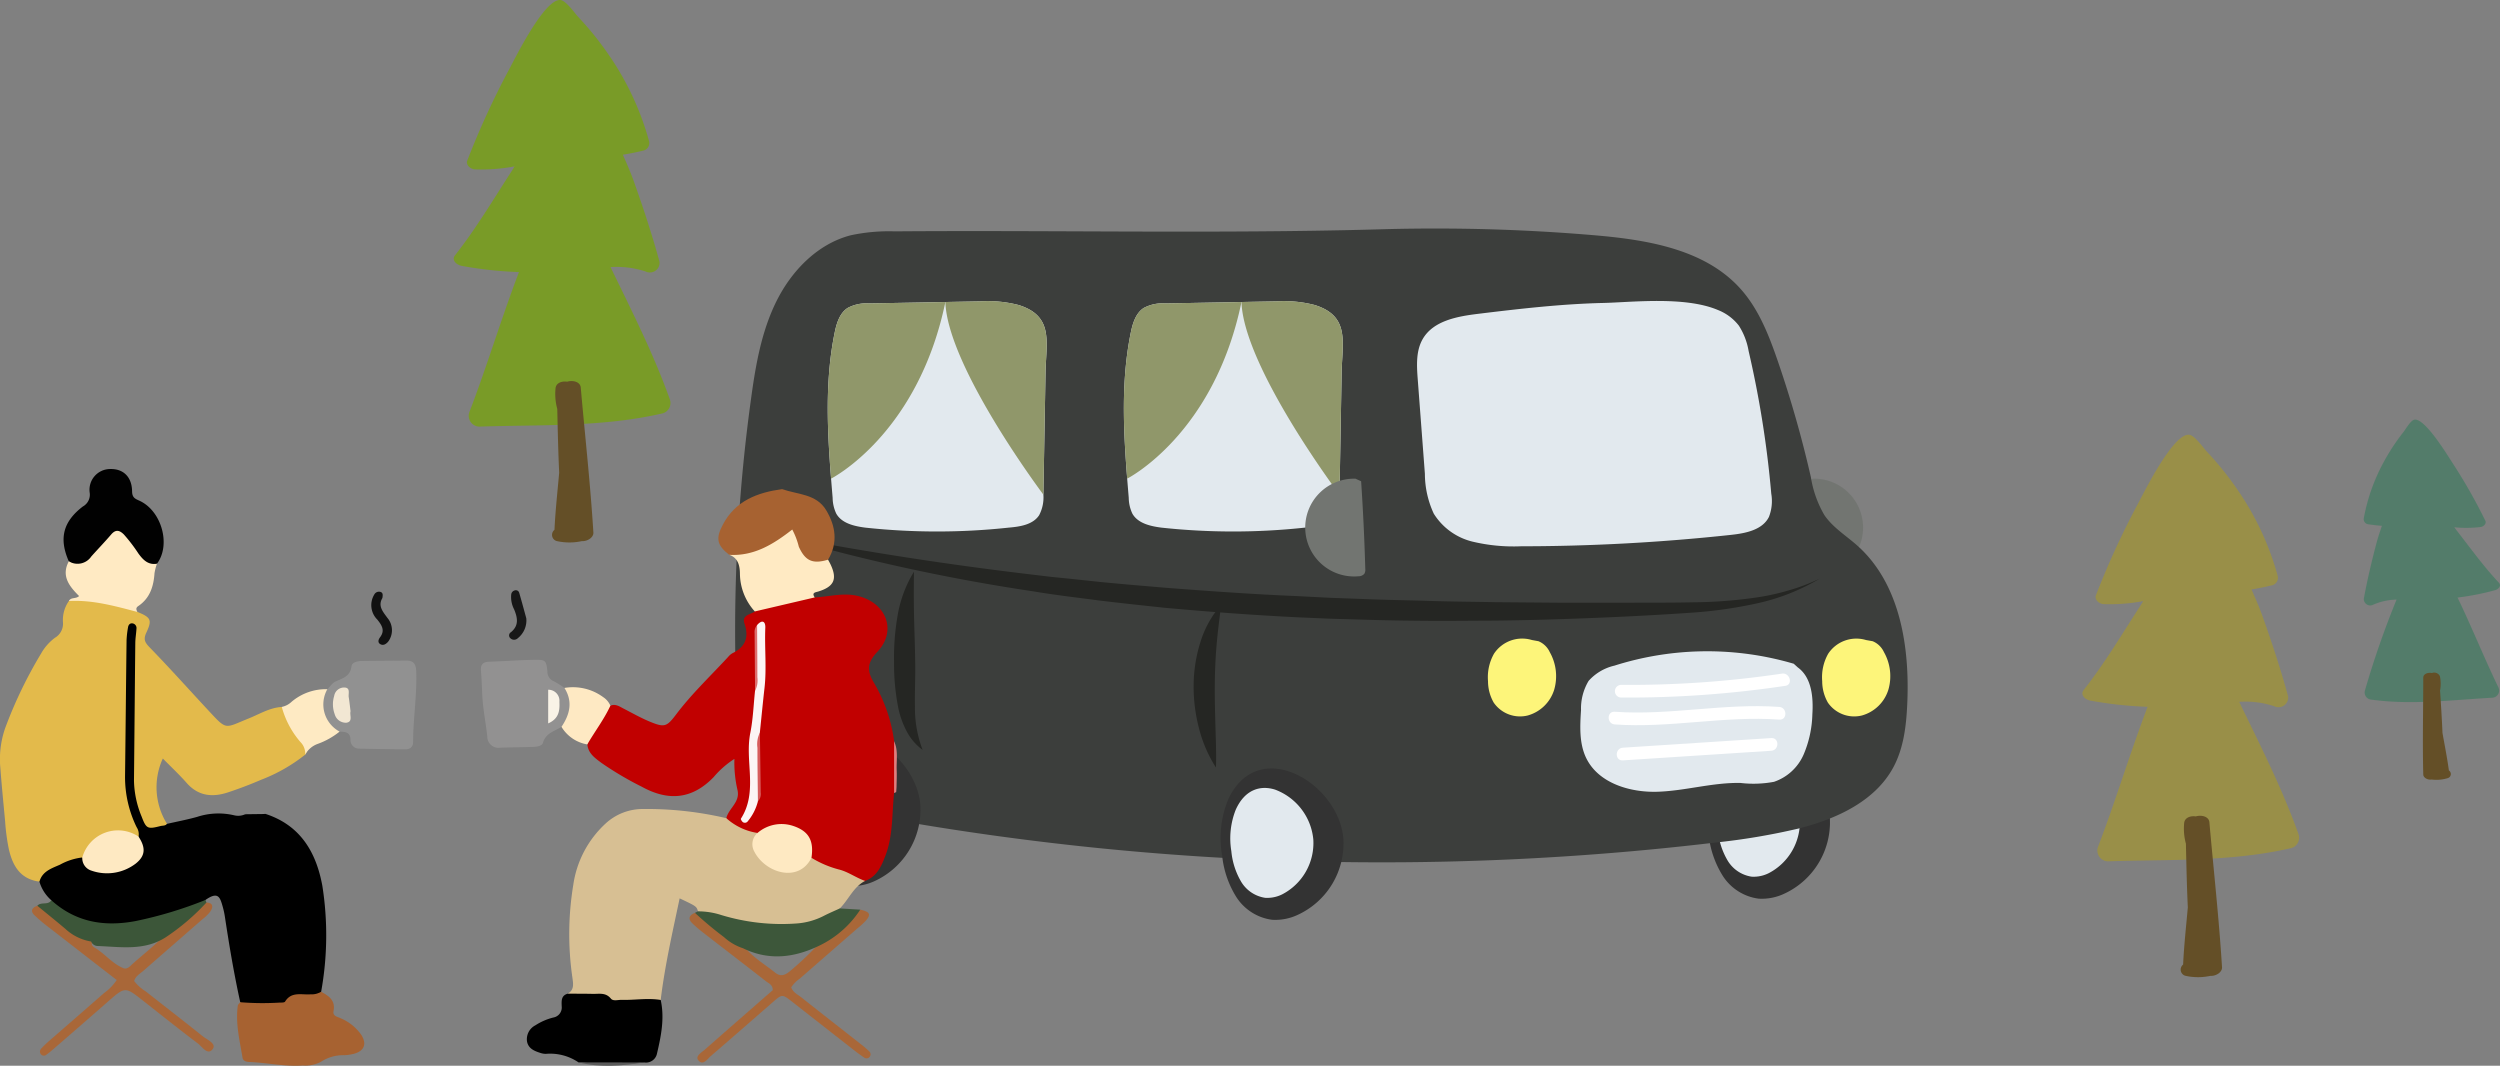 <svg xmlns="http://www.w3.org/2000/svg" xmlns:xlink="http://www.w3.org/1999/xlink" width="394.18" height="168.041" viewBox="0 0 394.18 168.041">
  <rect x="0" y="0" width="394.18" height="168.041" fill="#808080" stroke="none"/>
  <defs>
    <clipPath id="clip-path">
      <rect id="Rectangle_181" data-name="Rectangle 181" width="34.181" height="85.551" fill="none"/>
    </clipPath>
    <clipPath id="clip-path-2">
      <rect id="Rectangle_178" data-name="Rectangle 178" width="184.884" height="109.022" fill="none"/>
    </clipPath>
    <clipPath id="clip-path-3">
      <rect id="Rectangle_179" data-name="Rectangle 179" width="85.261" height="101.88" fill="none"/>
    </clipPath>
    <clipPath id="clip-path-4">
      <rect id="Rectangle_180" data-name="Rectangle 180" width="65.644" height="94.088" fill="none"/>
    </clipPath>
    <clipPath id="clip-path-6">
      <rect id="Rectangle_182" data-name="Rectangle 182" width="21.486" height="56.779" fill="none"/>
    </clipPath>
  </defs>
  <g id="Group_458" data-name="Group 458" transform="translate(-805.416 -629.969)">
    <g id="Group_512" data-name="Group 512" transform="translate(876.961 629.969)">
      <g id="Group_423" data-name="Group 423" transform="translate(0 0)" clip-path="url(#clip-path)">
        <path id="Path_1542" data-name="Path 1542" d="M10.282,42.9a61.742,61.742,0,0,1-8.989-.971c-.9-.167-1.671-.938-1.1-1.667,3.348-4.254,6.065-8.853,8.941-13.286.143-.219.293-.471.451-.74a28.464,28.464,0,0,1-6.232.474c-.8-.051-1.469-.767-1.23-1.37a129.8,129.8,0,0,1,6.585-14.36C9.571,9.4,14.336-.374,16.871.011c.873.133,2.246,2.121,2.75,2.659A49.112,49.112,0,0,1,24.51,8.755,44.712,44.712,0,0,1,30.778,22.2a1.221,1.221,0,0,1-.973,1.562c-1.047.257-2.093.461-3.143.634.62,1.394,1.227,2.789,1.731,4.2,1.493,4.188,2.883,8.4,4.045,12.661a1.529,1.529,0,0,1-2.2,1.547,14.556,14.556,0,0,0-5.517-.689c3.315,6.857,6.774,13.641,9.35,20.855a1.693,1.693,0,0,1-1.338,2.249c-9.383,2.148-19.088,1.725-28.645,2.044a1.7,1.7,0,0,1-1.579-2.4C5.272,57.644,7.515,50.139,10.282,42.9" transform="translate(0 0)" fill="#799b27" fill-rule="evenodd"/>
        <path id="Path_1543" data-name="Path 1543" d="M19.715,98.422c.143-3,.472-6.009.743-9.014-.156-3.348-.228-6.7-.3-10.054A8.987,8.987,0,0,1,19.893,76c.145-.793,1.033-1.069,1.824-.95.893-.265,2.06,0,2.142.923.672,7.622,1.522,15.229,1.992,22.867.046.748-.908,1.4-1.813,1.351-.028,0-.053.012-.082.014a9.2,9.2,0,0,1-3.77,0,1.011,1.011,0,0,1-.471-1.792" transform="translate(-3.836 -14.869)" fill="#644f27" fill-rule="evenodd"/>
      </g>
    </g>
    <g id="Group_418" data-name="Group 418" transform="translate(921.319 666)">
      <g id="Group_417" data-name="Group 417" clip-path="url(#clip-path-2)">
        <path id="Path_1485" data-name="Path 1485" d="M15.735,84.713q-.462,6.891-.655,13.8a1.305,1.305,0,0,0,.144.785,1.217,1.217,0,0,0,.935.4,7.71,7.71,0,1,0,.463-15.387Z" transform="translate(153.305 -44.866)" fill="#727571"/>
        <path id="Path_1486" data-name="Path 1486" d="M36.592,175.235c4.415,1.3,8.549,5.88,8.9,10.782a12.412,12.412,0,0,1-7.263,11.959,8.314,8.314,0,0,1-3.958.751,7.925,7.925,0,0,1-5.675-3.612,15.2,15.2,0,0,1-2.224-6.524,15.83,15.83,0,0,1,1.032-9.012c2.121-4.381,5.739-5.361,9.186-4.344" transform="translate(127.125 -93.063)" fill="#333"/>
        <path id="Path_1487" data-name="Path 1487" d="M43.38,181.691A9.32,9.32,0,0,1,49.4,189.52a9.106,9.106,0,0,1-4.911,8.683,5.283,5.283,0,0,1-2.676.545,5.335,5.335,0,0,1-3.837-2.623,11.587,11.587,0,0,1-1.5-4.738,12.273,12.273,0,0,1,.7-6.543c1.434-3.182,3.88-3.893,6.211-3.154" transform="translate(118.471 -96.552)" fill="#e2e9ee"/>
        <path id="Path_1488" data-name="Path 1488" d="M95.356.278C72,.747,48.518.263,25.16.448a28.75,28.75,0,0,0-6.889.61C13.032,2.392,8.909,6.642,6.51,11.487S3.2,21.761,2.479,27.119A267.105,267.105,0,0,0,.048,68.145c.08,4.122.279,8.328,1.757,12.177l.076.982c4.151,7.714,13.812,10.267,22.437,11.8A444.659,444.659,0,0,0,154.4,96.835,105.051,105.051,0,0,0,167.7,94.6c5.942-1.5,12.089-4.3,14.961-9.718,1.593-3,2-6.482,2.154-9.877.422-9.032-1.117-18.994-7.869-25.008-1.771-1.578-3.871-2.854-5.2-4.817a17.168,17.168,0,0,1-2.121-5.962,176.965,176.965,0,0,0-5.234-18.356C163,16.819,161.4,12.724,158.55,9.533c-5.647-6.322-14.849-7.782-23.3-8.491Q124.071.1,112.838.01,107.379-.035,101.92.12q-3.28.093-6.564.158" transform="translate(0 0)" fill="#3c3e3c"/>
        <path id="Path_1489" data-name="Path 1489" d="M200.553,182.363c4.415,1.3,8.549,5.88,8.9,10.782A12.412,12.412,0,0,1,202.19,205.1a8.314,8.314,0,0,1-3.958.751,7.924,7.924,0,0,1-5.675-3.612,15.2,15.2,0,0,1-2.224-6.525,15.829,15.829,0,0,1,1.032-9.011c2.121-4.382,5.739-5.361,9.186-4.344" transform="translate(-113.539 -96.856)" fill="#333"/>
        <path id="Path_1490" data-name="Path 1490" d="M207.342,188.82a9.32,9.32,0,0,1,6.018,7.829,9.106,9.106,0,0,1-4.911,8.683,5.283,5.283,0,0,1-2.676.545,5.337,5.337,0,0,1-3.837-2.623,11.588,11.588,0,0,1-1.5-4.738,12.278,12.278,0,0,1,.7-6.543c1.434-3.182,3.88-3.893,6.211-3.154" transform="translate(-122.192 -100.346)" fill="#e2e9ee"/>
        <path id="Path_1491" data-name="Path 1491" d="M343.128,170.957c4.415,1.3,8.549,5.88,8.9,10.782a12.412,12.412,0,0,1-7.263,11.959,8.315,8.315,0,0,1-3.958.751,7.925,7.925,0,0,1-5.674-3.612,15.2,15.2,0,0,1-2.224-6.525,15.829,15.829,0,0,1,1.032-9.011c2.121-4.381,5.739-5.361,9.186-4.344" transform="translate(-322.812 -90.786)" fill="#333"/>
        <path id="Path_1492" data-name="Path 1492" d="M349.916,177.414a9.32,9.32,0,0,1,6.018,7.829,9.106,9.106,0,0,1-4.911,8.683,4.761,4.761,0,0,1-6.512-2.078,11.583,11.583,0,0,1-1.5-4.737,12.275,12.275,0,0,1,.7-6.544c1.434-3.181,3.88-3.893,6.211-3.154" transform="translate(-331.465 -94.276)" fill="#e2e9ee"/>
        <path id="Path_1493" data-name="Path 1493" d="M93.233,25.827a7.725,7.725,0,0,1,3.342,2.492A10.73,10.73,0,0,1,98.1,32.288a161.032,161.032,0,0,1,3.574,22.5,6.886,6.886,0,0,1-.366,3.675c-1.026,2.064-3.683,2.583-5.973,2.831a309.625,309.625,0,0,1-33.127,1.8,27.849,27.849,0,0,1-7.654-.738,9.973,9.973,0,0,1-6.092-4.406,14.979,14.979,0,0,1-1.4-6.27l-1.13-14.937c-.164-2.163-.294-4.479.8-6.352,1.666-2.852,5.409-3.544,8.688-3.944,6.564-.8,13.149-1.565,19.766-1.719,4.414-.1,12.826-1.1,18.053,1.1" transform="translate(61.701 -12.991)" fill="#e2e9ee"/>
        <path id="Path_1494" data-name="Path 1494" d="M126.44,138.612a3.368,3.368,0,0,1,1.773,1.706,7.679,7.679,0,0,1,.714,5.91,6.077,6.077,0,0,1-4.183,4.094,5.044,5.044,0,0,1-5.359-2.027,6.788,6.788,0,0,1-.9-3.38,7.51,7.51,0,0,1,.945-4.338,5.318,5.318,0,0,1,5.966-2.157Z" transform="translate(0.231 -73.541)" fill="#fdf57a"/>
        <path id="Path_1495" data-name="Path 1495" d="M13.807,138.612a3.368,3.368,0,0,1,1.773,1.706,7.682,7.682,0,0,1,.714,5.91,6.077,6.077,0,0,1-4.183,4.094A5.044,5.044,0,0,1,6.752,148.3a6.788,6.788,0,0,1-.9-3.38,7.51,7.51,0,0,1,.945-4.338,5.318,5.318,0,0,1,5.966-2.157Z" transform="translate(165.556 -73.541)" fill="#fdf57a"/>
        <path id="Path_1496" data-name="Path 1496" d="M66.309,145.03c2.193,1.581,2.475,4.708,2.3,7.406a17.2,17.2,0,0,1-1.382,6.345,7.836,7.836,0,0,1-4.669,4.29,17.47,17.47,0,0,1-5.251.181c-4.4-.1-8.714,1.245-13.111,1.384s-9.36-1.377-11.262-5.345c-1.1-2.305-.964-4.987-.8-7.538a8.47,8.47,0,0,1,1.2-4.6,7.8,7.8,0,0,1,4.068-2.4,48.352,48.352,0,0,1,28.273-.3Z" transform="translate(101.246 -75.831)" fill="#e2e9ee"/>
        <path id="Path_1497" data-name="Path 1497" d="M66.53,151.925a166.494,166.494,0,0,1-25.866,1.848,1,1,0,0,1,0-2A163.157,163.157,0,0,0,66,150c1.26-.189,1.8,1.739.532,1.929" transform="translate(99.058 -79.82)" fill="#fff"/>
        <path id="Path_1498" data-name="Path 1498" d="M68.118,163.1c-8.666-.632-17.276,1.38-25.942.76-1.277-.092-1.287-2.093,0-2,8.667.62,17.276-1.391,25.942-.759,1.277.093,1.287,2.094,0,2" transform="translate(96.523 -85.668)" fill="#fff"/>
        <path id="Path_1499" data-name="Path 1499" d="M68.277,173.736l-23.4,1.518c-1.286.083-1.281-1.918,0-2l23.4-1.518c1.286-.084,1.281,1.918,0,2" transform="translate(95.1 -91.394)" fill="#fff"/>
        <path id="Path_1500" data-name="Path 1500" d="M194.3,110.071a30.757,30.757,0,0,1-4.836,1.85,37.008,37.008,0,0,1-5.028,1.125,73.311,73.311,0,0,1-10.277.786c-3.445.075-6.919.051-10.38.065H153.39l-10.382-.088c-3.459-.07-6.918-.086-10.375-.2s-6.915-.143-10.369-.3l-5.182-.188-5.178-.265c-6.907-.287-13.8-.781-20.692-1.31-3.442-.291-6.887-.578-10.325-.914l-5.154-.547-2.58-.256-2.573-.308q-20.6-2.417-41.038-6.377a302.224,302.224,0,0,0,40.69,8.956c3.43.583,6.886.975,10.333,1.437,3.452.417,6.91.784,10.369,1.155,6.926.628,13.863,1.15,20.807,1.494l5.21.227,5.211.15c3.474.114,6.949.165,10.424.19s6.948-.026,10.422-.034q5.21-.063,10.416-.234c6.946-.228,13.866-.547,20.814-1.032a69.365,69.365,0,0,0,10.375-1.511,32.75,32.75,0,0,0,9.685-3.877" transform="translate(-23.235 -54.895)" fill="#252623"/>
        <path id="Path_1501" data-name="Path 1501" d="M235.714,126.8a16.136,16.136,0,0,0-3.3,5.963,23.052,23.052,0,0,0-1.047,6.759,25.752,25.752,0,0,0,.84,6.738,20.972,20.972,0,0,0,2.681,6.212c.074-2.29-.03-4.454-.087-6.6s-.115-4.237-.1-6.327.1-4.167.274-6.266.45-4.213.736-6.483" transform="translate(-159.067 -67.481)" fill="#252623"/>
        <path id="Path_1502" data-name="Path 1502" d="M335.143,115.658a19.339,19.339,0,0,0-2.591,6.961A38.51,38.51,0,0,0,332,129.94a35.575,35.575,0,0,0,.694,7.338,14.023,14.023,0,0,0,1.326,3.606,8.451,8.451,0,0,0,2.485,2.873,18.419,18.419,0,0,1-1.211-6.819c-.05-2.269.087-4.638.039-7.036-.03-2.38-.123-4.721-.178-7.066s-.047-4.682-.014-7.177" transform="translate(-306.935 -61.552)" fill="#252623"/>
        <path id="Path_1503" data-name="Path 1503" d="M224.406,28.208c.856,2.035.369,4.688.318,7.575q-.169,9.613-.337,19.227a6.029,6.029,0,0,1-.674,3.247c-.978,1.491-3,1.8-4.774,1.952a105.211,105.211,0,0,1-22.661,0c-1.732-.228-3.68-.676-4.545-2.193a5.981,5.981,0,0,1-.578-2.5c-.715-8.659-1.424-17.457.305-25.972.3-1.493.772-3.107,2.038-3.954a6.311,6.311,0,0,1,3.442-.728l17.449-.324a19.346,19.346,0,0,1,6.084.574c2.229.693,3.371,1.763,3.934,3.1" transform="translate(-129.087 -13.05)" fill="#e2e9ee"/>
        <path id="Path_1504" data-name="Path 1504" d="M225.064,52.617c-.6-7.676-.977-15.422.551-22.947.3-1.493.772-3.108,2.038-3.954a6.3,6.3,0,0,1,3.442-.728l11.99-.223c-4.33,20.928-18.021,27.852-18.021,27.852" transform="translate(-163.243 -13.18)" fill="#90976a"/>
        <path id="Path_1505" data-name="Path 1505" d="M190.383,24.635c.339,10.257,15.457,30.375,15.457,30.375q.168-9.613.337-19.227c.051-2.887.538-5.541-.318-7.575-.563-1.337-1.706-2.407-3.934-3.1a19.345,19.345,0,0,0-6.084-.574l-5.458.1" transform="translate(-110.541 -13.05)" fill="#90976a"/>
        <path id="Path_1506" data-name="Path 1506" d="M324.208,28.208c.856,2.035.369,4.688.318,7.575q-.169,9.613-.337,19.227a6.029,6.029,0,0,1-.674,3.247c-.978,1.491-3,1.8-4.774,1.952a105.21,105.21,0,0,1-22.661,0c-1.732-.228-3.68-.676-4.545-2.193a5.982,5.982,0,0,1-.578-2.5c-.715-8.659-1.424-17.457.305-25.972.3-1.493.772-3.107,2.038-3.954a6.311,6.311,0,0,1,3.442-.728l17.449-.324a19.346,19.346,0,0,1,6.084.574c2.229.693,3.371,1.763,3.934,3.1" transform="translate(-275.577 -13.05)" fill="#e2e9ee"/>
        <path id="Path_1507" data-name="Path 1507" d="M324.867,52.617c-.6-7.676-.977-15.422.551-22.947.3-1.493.772-3.108,2.038-3.954a6.3,6.3,0,0,1,3.441-.728l11.991-.223c-4.33,20.928-18.021,27.852-18.021,27.852" transform="translate(-309.734 -13.18)" fill="#90976a"/>
        <path id="Path_1508" data-name="Path 1508" d="M290.185,24.635c.339,10.257,15.457,30.375,15.457,30.375q.168-9.613.337-19.227c.051-2.887.538-5.541-.318-7.575-.563-1.337-1.706-2.407-3.934-3.1a19.345,19.345,0,0,0-6.084-.574l-5.458.1" transform="translate(-257.032 -13.05)" fill="#90976a"/>
        <path id="Path_1509" data-name="Path 1509" d="M191.6,84.713q.462,6.891.655,13.8a1.305,1.305,0,0,1-.144.785,1.217,1.217,0,0,1-.935.4,7.71,7.71,0,1,1-.463-15.387Z" transform="translate(-92.892 -44.866)" fill="#727571"/>
      </g>
    </g>
    <g id="Group_420" data-name="Group 420" transform="translate(881.238 696.13)">
      <g id="Group_419" data-name="Group 419" transform="translate(0 0)" clip-path="url(#clip-path-3)">
        <path id="Path_1510" data-name="Path 1510" d="M70.2,62.45a1.89,1.89,0,0,1-.334.143,1.776,1.776,0,0,1-.676-1.333,28.11,28.11,0,0,1,0-5.493,1.772,1.772,0,0,1,.679-1.332c.689,1.47.345,3.036.409,4.561.038.881-.011,1.766-.021,2.65l-.056.8" transform="translate(-4.719 -3.72)" fill="#e07e7e"/>
        <path id="Path_1511" data-name="Path 1511" d="M66.382,52.738q0,4.079,0,8.159c-.354,3.3-.143,6.673-1.356,9.853-.642,1.683-1.339,3.314-3.211,4.007a.9.9,0,0,1-.845.064c-1.968-.85-4.024-1.466-6-2.283a3.673,3.673,0,0,1-1.778-1.272,2.617,2.617,0,0,1-.2-.846A4.275,4.275,0,0,0,47,66.685a11.886,11.886,0,0,1-2.256.85c-1.892-.372-3.973-.405-4.816-2.667.362-1.55,2.174-2.48,1.776-4.388a19.234,19.234,0,0,1-.5-4.961,14.632,14.632,0,0,0-3.28,2.881c-3.416,3.53-7.178,3.8-11.339,1.5a51.193,51.193,0,0,1-6.339-3.744c-.992-.753-2.1-1.485-2.229-2.923a11.3,11.3,0,0,1,3.641-6.105c.8-.332,1.422.128,2.08.465,1.384.709,2.743,1.488,4.179,2.075,2.269.928,2.628.788,4.1-1.162,2.468-3.267,5.442-6.074,8.207-9.071a2.469,2.469,0,0,1,.672-.579c2.044-.987,2.636-2.5,1.9-4.658-.471-1.385.932-1.415,1.636-1.932a1.627,1.627,0,0,1,.662-.572c2.869-.865,5.684-2.024,8.786-1.638,2.274-.109,4.5-.794,6.834-.215,4.463,1.1,6.15,5.484,3.031,8.795-1.652,1.752-1.661,3.006-.519,4.913a24.615,24.615,0,0,1,3.165,9.186" transform="translate(-1.231 -2.024)" fill="#c10000"/>
        <path id="Path_1512" data-name="Path 1512" d="M53.124,73.591a16.123,16.123,0,0,0,4.262,1.828c1.521.361,2.753,1.323,4.2,1.818-1.861.959-2.592,2.955-3.989,4.34a8.572,8.572,0,0,1-5.849,2.842,38.032,38.032,0,0,1-16.013-1.954,1.18,1.18,0,0,1-.5-.43c-.239-.792-.239-.792-2.893-2.046-1.126,5.352-2.335,10.63-2.99,16.02-2.161,1.2-4.52.757-6.729.49a57.873,57.873,0,0,0-6.575-.838,1.639,1.639,0,0,1-1.358-.645c1.088-.6.863-1.605.741-2.547a47.649,47.649,0,0,1,.142-14.609A16.263,16.263,0,0,1,20.656,68.2,8.631,8.631,0,0,1,26.5,65.9a54.951,54.951,0,0,1,13.2,1.446,9.475,9.475,0,0,0,4.916,2.329c-.343,3.369,1.65,5.7,4.8,5.629a3.22,3.22,0,0,0,2.241-.787,2.677,2.677,0,0,1,1.472-.927" transform="translate(-1.004 -4.503)" fill="#d7bf93"/>
        <path id="Path_1513" data-name="Path 1513" d="M14.217,97.152c1.319.008,2.638,0,3.958.031,1,.022,2.032-.251,2.844.74.375.457,1.118.189,1.7.206,2.054.058,4.11-.325,6.162.016.637,2.876.063,5.678-.586,8.458A1.77,1.77,0,0,1,26.31,108a64.561,64.561,0,0,1-10.388-.016,7.95,7.95,0,0,0-5.147-1.343,2.7,2.7,0,0,1-.872-.149c-.934-.3-1.852-.659-2.092-1.758a2.465,2.465,0,0,1,1.316-2.595,9.355,9.355,0,0,1,2.837-1.23,1.6,1.6,0,0,0,1.308-1.766c-.02-.8-.127-1.686.944-1.989" transform="translate(-0.53 -6.639)"/>
        <path id="Path_1514" data-name="Path 1514" d="M12.708,51.218c-1.08.7-2.475.957-2.911,2.5-.149.526-.966.643-1.574.662-1.711.054-3.424.072-5.135.122a1.772,1.772,0,0,1-2.08-1.784c-.195-1.771-.525-3.528-.7-5.3C.15,45.79.172,44.145.018,42.517c-.1-1.035.2-1.532,1.291-1.566,2.378-.075,4.752-.266,7.129-.3,1.758-.029,1.868.078,2.051,1.837a1.6,1.6,0,0,0,.994,1.535,13.657,13.657,0,0,1,1.69,1.065c2.011,1.928,1.825,4.363-.465,6.134" transform="translate(0 -2.777)" fill="#929191"/>
        <path id="Path_1515" data-name="Path 1515" d="M41.9,22.122c-1.941-1.52-2.164-2.571-1-4.766,1.983-3.754,5.433-5.057,9.344-5.592,2.434.869,5.387.723,6.947,3.325,1.506,2.513,1.879,5.135.3,7.8-1.8,1.409-3.155,1.036-4.679-1.153-.536-.77-.429-2.17-1.461-2.3-.9-.111-1.58,1-2.453,1.406-2.219,1.042-4.407,2.246-6.992,1.279" transform="translate(-2.746 -0.804)" fill="#a76231"/>
        <path id="Path_1516" data-name="Path 1516" d="M42.027,22.59c3.894.232,6.963-1.66,9.939-3.988A11.74,11.74,0,0,1,53,21.308c1.017,2.247,2.185,2.78,4.611,2.048.137.258.283.511.407.776,1.074,2.284.541,3.465-1.913,4.233-.475.148-1.129.165-.594.942l-9.448,2.211a8.979,8.979,0,0,1-2.347-5.969c-.016-1.157-.246-2.481-1.69-2.959" transform="translate(-2.872 -1.271)" fill="#ffeac3"/>
        <path id="Path_1517" data-name="Path 1517" d="M62.233,82.931c1.517.348,1.728.739.877,1.738a12.176,12.176,0,0,1-1.316,1.206Q57.249,89.84,52.7,93.8a5.255,5.255,0,0,0-1.361,1.385c.314.83,1.043,1.137,1.608,1.586,3.091,2.455,6.206,4.878,9.308,7.318a15.632,15.632,0,0,1,1.357,1.157.633.633,0,1,1-.784,1q-.739-.5-1.444-1.048-4.928-3.851-9.85-7.712c-1.61-1.258-1.618-1.251-3.084.025-3.257,2.836-6.5,5.685-9.78,8.5-.555.477-1.223,1.574-1.958.69-.557-.669.492-1.244,1.021-1.71,3.574-3.147,7.165-6.277,10.7-9.365.006-.855-.648-1.072-1.084-1.413-3.225-2.522-6.478-5.011-9.713-7.522A22.387,22.387,0,0,1,35.765,85.1c-.758-.734-.513-1.3.4-1.665a10.578,10.578,0,0,1,3.628,2.439,43.736,43.736,0,0,0,4.138,2.879c1.354,1.71,3.234,2.79,4.9,4.124.908.726,1.669.306,2.379-.3a49.956,49.956,0,0,0,4.493-4.265c2.366-1.561,4.335-3.606,6.526-5.381" transform="translate(-2.413 -5.667)" fill="#a96738"/>
        <path id="Path_1518" data-name="Path 1518" d="M43.785,89a8.259,8.259,0,0,1-2.976-1.75,57.242,57.242,0,0,1-4.581-3.825l.479-.239a11.855,11.855,0,0,1,3.69.587A32.686,32.686,0,0,0,52.22,85.1a11.111,11.111,0,0,0,4.44-1.262c.79-.4,1.6-.742,2.407-1.111l3.226.191a15.984,15.984,0,0,1-6.3,5.6c-4,1.973-8.053,2.515-12.209.477" transform="translate(-2.476 -5.653)" fill="#3d573a"/>
        <path id="Path_1519" data-name="Path 1519" d="M13.64,51.539c1.322-1.957,1.821-3.975.465-6.134a8.048,8.048,0,0,1,6.118,1.456,3,3,0,0,1,1.127,1.345c-1,2.163-2.453,4.055-3.641,6.105a5.9,5.9,0,0,1-4.07-2.773" transform="translate(-0.932 -3.098)" fill="#fee9c3"/>
        <path id="Path_1520" data-name="Path 1520" d="M7.488,33.311a3.569,3.569,0,0,1-1.323,3.113.837.837,0,0,1-1.191.018.589.589,0,0,1,.093-.95c1.292-1.061,1.04-2.28.5-3.6a4.184,4.184,0,0,1-.457-2.362.74.74,0,0,1,.547-.625.548.548,0,0,1,.706.354c.412,1.41.79,2.829,1.127,4.055" transform="translate(-0.326 -1.973)" fill="#171717"/>
        <path id="Path_1521" data-name="Path 1521" d="M16.52,108.778l10.389.015c-3.464.517-6.927.857-10.389-.015" transform="translate(-1.129 -7.433)" fill="#5a5a5a"/>
        <path id="Path_1522" data-name="Path 1522" d="M55.259,73.764c-2.035,4.075-7.4,2.364-9.07-1.1a2.355,2.355,0,0,1,.56-2.812A5.807,5.807,0,0,1,52.3,68.715c2.53.82,3.374,2.311,2.964,5.049" transform="translate(-3.139 -4.676)" fill="#fee9c2"/>
        <path id="Path_1523" data-name="Path 1523" d="M46.686,62.524a7.991,7.991,0,0,1-1.6,3.148.559.559,0,0,1-.787.122c-.152-.127-.348-.453-.292-.539,2.728-4.258.582-9.048,1.479-13.512.437-2.175.51-4.424.748-6.64a67.2,67.2,0,0,0,.168-7.065,13.318,13.318,0,0,1,.151-3.3c.786-.912,1.348-.612,1.3.43-.134,3.168.231,6.339-.129,9.5-.267,2.342-.49,4.69-.733,7.035-.372,2.5-.059,5.01-.167,7.513a14.275,14.275,0,0,1-.144,3.306" transform="translate(-3.007 -2.337)" fill="#fcf5f5"/>
        <path id="Path_1524" data-name="Path 1524" d="M46.877,63.809c-.028-2.815-.075-5.629-.073-8.443a3.986,3.986,0,0,1,.384-2.376c.047,3.136.1,6.272.136,9.408a1.682,1.682,0,0,1-.447,1.411" transform="translate(-3.198 -3.621)" fill="#d75c5c"/>
        <path id="Path_1525" data-name="Path 1525" d="M46.714,34.778c.019,2.737.049,5.474.047,8.213a3.6,3.6,0,0,1-.365,2.152q-.038-4.563-.073-9.126a1.638,1.638,0,0,1,.391-1.239" transform="translate(-3.165 -2.376)" fill="#dc6f6f"/>
        <path id="Path_1526" data-name="Path 1526" d="M11.389,45.715a1.742,1.742,0,0,1,1.771,1.907c.065,1.37-.061,2.652-1.771,3.4Z" transform="translate(-0.778 -3.124)" fill="#f9f3e7"/>
      </g>
    </g>
    <g id="Group_422" data-name="Group 422" transform="translate(805.417 703.922)">
      <g id="Group_421" data-name="Group 421" clip-path="url(#clip-path-4)">
        <path id="Path_1529" data-name="Path 1529" d="M21.66,23.927c2.12.877,2.363,1.237,1.41,3.278-.529,1.132-.168,1.6.6,2.395,3.108,3.2,6.084,6.53,9.125,9.8s2.538,2.884,6.409,1.331c1.714-.687,3.312-1.7,5.223-1.816,1.539,1.769,2.277,4.045,3.721,5.882a1.347,1.347,0,0,1-.029,1.641A26.352,26.352,0,0,1,41.167,50.4c-1.707.736-3.452,1.4-5.216,1.982-2.44.809-4.674.608-6.516-1.482-1.176-1.335-2.484-2.555-3.763-3.856a10.876,10.876,0,0,0,.659,10.3c-1.376,1.637-3.057,1.565-4.21-.254a9.962,9.962,0,0,1-1.5-5.112c-.178-7.993-.1-15.989-.087-23.982-.023,8.14-.084,16.28.007,24.419.025,2.269,1.356,4.238,1.833,6.414-.086.938-.676.74-1.291.595-3.8-.894-5.6-.138-7.812,3.258a6.44,6.44,0,0,1-2.215,1.052,19.168,19.168,0,0,0-4.842,2.724c-2.978-.391-4.194-2.429-4.813-5.075a32.655,32.655,0,0,1-.592-4.42C.548,54.154.266,51.342.053,48.526a14.831,14.831,0,0,1,.956-6.794A69.628,69.628,0,0,1,6.474,30.5a7.967,7.967,0,0,1,2.2-2.5,2.569,2.569,0,0,0,1.255-2.418,5.17,5.17,0,0,1,.94-3.38c2.885-.972,5.675-.243,8.477.446a11.043,11.043,0,0,1,2.313,1.277" transform="translate(0 -1.402)" fill="#e3ba4b"/>
        <path id="Path_1530" data-name="Path 1530" d="M22.273,59.638a2.028,2.028,0,0,0-.3-1.486,17.981,17.981,0,0,1-1.829-8c.089-7.17.15-14.34.24-21.51a15.231,15.231,0,0,1,.23-2c.061-.412.316-.706.752-.622a.743.743,0,0,1,.578.842c-.04.745-.175,1.487-.183,2.231-.079,7.244-.132,14.49-.208,21.734a15.5,15.5,0,0,0,1.211,5.661c.725,1.914.94,2,2.97,1.479.35-.09.759-.01,1.026-.341,1.58-.36,3.178-.664,4.741-1.1a10.8,10.8,0,0,1,5.9-.239,2.675,2.675,0,0,0,1.7-.181,7.194,7.194,0,0,1,3.226-.04c5.479,1.8,7.954,6.041,8.925,11.318A49.987,49.987,0,0,1,51.062,84.1c-.034.066-.052.174-.1.192-3.924,1.389-7.828,2.934-12.13,1.849a1.3,1.3,0,0,1-.526-.4c-.979-4.451-1.735-8.942-2.415-13.449a12.8,12.8,0,0,0-.326-1.533c-.429-1.529-.7-2.56-2.73-1.146a4.086,4.086,0,0,1-1.786,1.3c-4.768,1.828-9.61,3.228-14.81,2.913A13.38,13.38,0,0,1,9.64,71.3,3.274,3.274,0,0,1,8.524,69.67a6.2,6.2,0,0,1-1.879-2.931c.454-1.645,1.928-2.1,3.235-2.676a9.564,9.564,0,0,1,3.52-1.141,5.22,5.22,0,0,0,6.046,1.5c2.294-.782,2.936-1.675,2.77-4.117a1.774,1.774,0,0,1,.057-.662" transform="translate(-0.429 -1.677)"/>
        <path id="Path_1531" data-name="Path 1531" d="M40.452,89.75a43.488,43.488,0,0,0,6.226.06c.29,0,.745.012.845-.152.993-1.629,2.6-1.043,4-1.15a2.914,2.914,0,0,0,1.686-.405c1.217.655,2.288,1.361,1.954,3.054-.158.8.651.886,1.154,1.138a7.474,7.474,0,0,1,3.256,2.651c.849,1.378.444,2.457-1.1,2.911a7.277,7.277,0,0,1-1.545.248,6.485,6.485,0,0,0-3.776,1.055,5.244,5.244,0,0,1-2.82.569c-2.855.207-5.65-.449-8.484-.555-.478-.019-.947-.173-1.032-.681-.452-2.714-1.13-5.412-.744-8.2.027-.2.249-.364.38-.545" transform="translate(-2.577 -5.683)" fill="#a76231"/>
        <path id="Path_1532" data-name="Path 1532" d="M55.1,36.795c.425-.413.781-.979,1.289-1.211,1.134-.519,2.311-.8,2.514-2.394.086-.674.981-.834,1.677-.842,2.313-.031,4.626-.036,6.939-.066,1.133-.014,1.546.53,1.588,1.65.143,3.739-.488,7.44-.488,11.17,0,.831-.524,1.191-1.314,1.181-2.387-.032-4.775-.058-7.162-.117a1.346,1.346,0,0,1-1.4-1.435c-.046-1.187-.858-1.224-1.712-1.25-3.094-.947-4.021-4.156-1.93-6.686" transform="translate(-3.481 -2.082)" fill="#919191"/>
        <path id="Path_1533" data-name="Path 1533" d="M11.539,14.55c-1.575-3.573-.927-6.244,2.222-8.649a2.117,2.117,0,0,0,1.075-2.149A3.268,3.268,0,0,1,18.069,0C20.1-.059,21.487,1.212,21.517,3.52c.014,1.029.519,1.181,1.208,1.5,3.482,1.639,4.927,6.967,2.719,9.9-1.266.834-2.108.018-2.892-.8-.723-.754-1.266-1.666-1.939-2.465-1.182-1.4-1.474-1.4-2.858-.108-.88.819-1.534,1.838-2.38,2.68-1.343,1.339-2.379,1.4-3.836.317" transform="translate(-0.691 0)" fill="#010101"/>
        <path id="Path_1534" data-name="Path 1534" d="M11.563,15.222a2.622,2.622,0,0,0,3.546-.765C16.143,13.3,17.223,12.18,18.235,11c.714-.831,1.309-.711,2.019,0A25.444,25.444,0,0,1,22.543,14c.726.987,1.527,1.837,2.923,1.6a7.962,7.962,0,0,0-.391,1.5c-.14,2.09-.729,3.947-2.56,5.179-.447.3-.3.587-.141.927-3.54-.931-7.07-1.924-10.789-1.724.293-.645,1.086-.287,1.6-.783-1.551-1.541-2.849-3.162-1.625-5.468" transform="translate(-0.715 -0.672)" fill="#ffeac3"/>
        <path id="Path_1535" data-name="Path 1535" d="M32.9,73.059c1.09.052,1.059.717.64,1.381a6.352,6.352,0,0,1-1.269,1.255c-3.093,2.705-6.2,5.4-9.288,8.107-.55.483-1.249.844-1.484,1.631a6.7,6.7,0,0,0,1.82,1.636c2.989,2.363,6.012,4.683,8.981,7.071.7.559,2.227,1.157,1.576,2.037-.778,1.051-1.654-.379-2.339-.9-2.922-2.2-5.782-4.491-8.66-6.755-2.808-2.21-2.8-2.208-5.522.175Q13.139,92.391,8.9,96.059c-.394.342-.792.682-1.217.983a.6.6,0,0,1-.812.016.662.662,0,0,1,0-.993,15.7,15.7,0,0,1,1.295-1.237c2.869-2.508,5.75-5,8.614-7.515a7.826,7.826,0,0,0,1.968-2.033q-5.293-4.1-10.6-8.222a25.222,25.222,0,0,1-2.393-2.016c-.668-.669-.343-1.187.471-1.468a5.358,5.358,0,0,1,1.433.588,40.573,40.573,0,0,0,7.245,5c-.186.467-.075.753.406,1.038,1.587.943,2.748,2.5,4.486,3.212.611.25,1.08-.335,1.519-.73,1.652-1.481,3.432-2.819,4.939-4.46,1.792-1.208,3.218-2.857,4.964-4.124.536-.388.959-.944,1.675-1.037" transform="translate(-0.348 -4.713)" fill="#a96738"/>
        <path id="Path_1536" data-name="Path 1536" d="M32.956,73.031a34.788,34.788,0,0,1-6.447,5.5c-3.343,2.139-7.044,1.5-10.676,1.36a1.157,1.157,0,0,1-1.062-.71,7.812,7.812,0,0,1-4.053-1.99C9.259,75.957,7.768,74.76,6.29,73.546c.585-.676,1.689-.035,2.212-.869,3.843,3.459,8.314,4.216,13.28,3.279a63.782,63.782,0,0,0,11.026-3.333c.044.138.093.274.148.408" transform="translate(-0.406 -4.684)" fill="#3c5639"/>
        <path id="Path_1537" data-name="Path 1537" d="M54.678,37.106a4.86,4.86,0,0,0,1.93,6.686,11.887,11.887,0,0,1-3.392,1.918,3.649,3.649,0,0,0-2.035,1.717,2.554,2.554,0,0,0-.728-1.967A14.074,14.074,0,0,1,47.49,39.9a3.142,3.142,0,0,0,1.53-.793,8.362,8.362,0,0,1,5.659-2" transform="translate(-3.063 -2.393)" fill="#feeac3"/>
        <path id="Path_1538" data-name="Path 1538" d="M64.324,21.681c-.743,1.249.09,2.154.807,3.143a3,3,0,0,1,.108,3.725c-.309.364-.726.642-1.167.435-.535-.25-.4-.74-.112-1.124.831-1.1.25-1.921-.436-2.789a3.207,3.207,0,0,1-.487-3.932.841.841,0,0,1,.942-.443c.483.123.416.531.346.985" transform="translate(-4.035 -1.333)" fill="#111"/>
        <path id="Path_1539" data-name="Path 1539" d="M44.569,58.108l-3.225.04a2.865,2.865,0,0,1,3.225-.04" transform="translate(-2.667 -3.717)" fill="#828282"/>
        <path id="Path_1540" data-name="Path 1540" d="M22.739,61.889c1.163,1.766,1.083,3.034-.451,4.253a7.442,7.442,0,0,1-7,1.1,2.037,2.037,0,0,1-1.418-2.074,5.845,5.845,0,0,1,8.872-3.284" transform="translate(-0.894 -3.928)" fill="#fee9c2"/>
        <path id="Path_1541" data-name="Path 1541" d="M58.891,40.564c-.181.63.43,1.659-.67,1.813a1.827,1.827,0,0,1-1.835-1.367,4.473,4.473,0,0,1-.078-2.847,1.581,1.581,0,0,1,1.785-1.324c.776.13.426.97.512,1.51.117.73.191,1.467.285,2.214" transform="translate(-3.62 -2.375)" fill="#f2e7d3"/>
      </g>
    </g>
    <g id="Group_424" data-name="Group 424" transform="translate(1133.752 698.512)">
      <g id="Group_423-2" data-name="Group 423" transform="translate(0 0)" clip-path="url(#clip-path)">
        <path id="Path_1542-2" data-name="Path 1542" d="M10.282,42.9a61.742,61.742,0,0,1-8.989-.971c-.9-.167-1.671-.938-1.1-1.667,3.348-4.254,6.065-8.853,8.941-13.286.143-.219.293-.471.451-.74a28.464,28.464,0,0,1-6.232.474c-.8-.051-1.469-.767-1.23-1.37a129.8,129.8,0,0,1,6.585-14.36C9.571,9.4,14.336-.374,16.871.011c.873.133,2.246,2.121,2.75,2.659A49.112,49.112,0,0,1,24.51,8.755,44.712,44.712,0,0,1,30.778,22.2a1.221,1.221,0,0,1-.973,1.562c-1.047.257-2.093.461-3.143.634.62,1.394,1.227,2.789,1.731,4.2,1.493,4.188,2.883,8.4,4.045,12.661a1.529,1.529,0,0,1-2.2,1.547,14.556,14.556,0,0,0-5.517-.689c3.315,6.857,6.774,13.641,9.35,20.855a1.693,1.693,0,0,1-1.338,2.249c-9.383,2.148-19.088,1.725-28.645,2.044a1.7,1.7,0,0,1-1.579-2.4C5.272,57.644,7.515,50.139,10.282,42.9" transform="translate(0 0)" fill="#998f48" fill-rule="evenodd"/>
        <path id="Path_1543-2" data-name="Path 1543" d="M19.715,98.422c.143-3,.472-6.009.743-9.014-.156-3.348-.228-6.7-.3-10.054A8.987,8.987,0,0,1,19.893,76c.145-.793,1.033-1.069,1.824-.95.893-.265,2.06,0,2.142.923.672,7.622,1.522,15.229,1.992,22.867.046.748-.908,1.4-1.813,1.351-.028,0-.053.012-.082.014a9.2,9.2,0,0,1-3.77,0,1.011,1.011,0,0,1-.471-1.792" transform="translate(-3.836 -14.869)" fill="#644f27" fill-rule="evenodd"/>
      </g>
    </g>
    <g id="Group_426" data-name="Group 426" transform="translate(1178.11 696.13)">
      <g id="Group_425" data-name="Group 425" transform="translate(0 0)" clip-path="url(#clip-path-6)">
        <path id="Path_1544" data-name="Path 1544" d="M14.791,28.06a40.965,40.965,0,0,0,5.9-1.162c.587-.162,1.053-.718.63-1.168-2.465-2.625-4.531-5.517-6.693-8.289-.107-.137-.221-.3-.341-.464a18.9,18.9,0,0,0,4.157-.046c.527-.079.929-.593.736-.978a86.154,86.154,0,0,0-5.193-9.137c-.658-.994-4.381-7.2-6.038-6.8C7.379.157,6.585,1.554,6.28,1.94A32.614,32.614,0,0,0,3.392,6.254,29.734,29.734,0,0,0,.014,15.528a.813.813,0,0,0,.735.979c.708.11,1.413.185,2.119.239-.33.96-.652,1.919-.9,2.883C1.217,22.49.538,25.362.014,28.253a1.017,1.017,0,0,0,1.548.9,9.677,9.677,0,0,1,3.616-.775A141.385,141.385,0,0,0,.185,42.736,1.126,1.126,0,0,0,1.2,44.15c6.343.882,12.751.042,19.1-.3a1.132,1.132,0,0,0,.91-1.679c-2.248-4.629-4.168-9.473-6.42-14.113" transform="translate(0 0)" fill="#537c6a" fill-rule="evenodd"/>
        <path id="Path_1545" data-name="Path 1545" d="M24.46,102.523c-.269-1.982-.661-3.955-1.014-5.93-.089-2.228-.236-4.455-.38-6.68a5.985,5.985,0,0,0-.018-2.235.983.983,0,0,0-1.264-.524c-.608-.124-1.366.119-1.367.735,0,5.09-.129,10.179,0,15.269.012.5.683.877,1.28.791.019,0,.035,0,.055,0a6.119,6.119,0,0,0,2.5-.215.673.673,0,0,0,.21-1.215" transform="translate(-11.031 -47.197)" fill="#644f27" fill-rule="evenodd"/>
      </g>
    </g>
  </g>
</svg>
